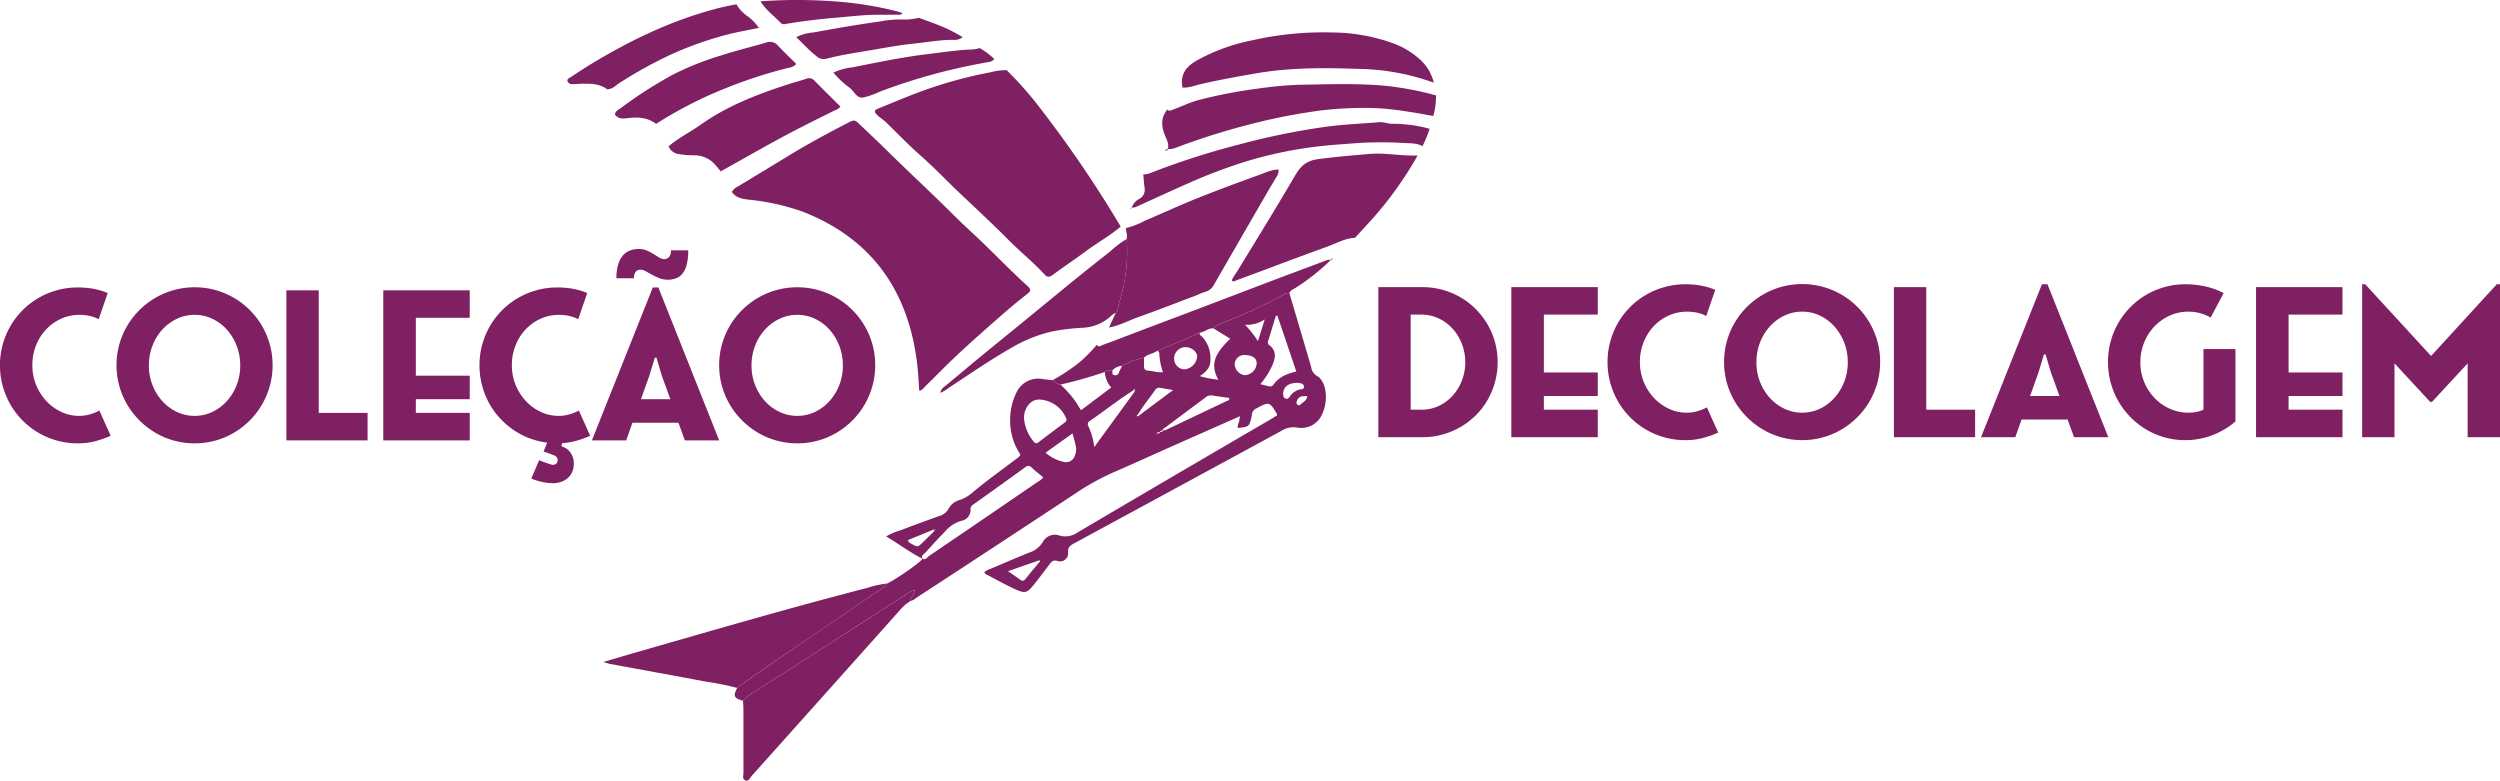 <svg xmlns="http://www.w3.org/2000/svg" width="650.211" height="203.04" viewBox="0 0 650.211 203.04">
  <g id="Grupo_9297" data-name="Grupo 9297" transform="translate(-91.03 304.844)">
    <path id="Caminho_16616" data-name="Caminho 16616" d="M431.033-201.79c-1.659-.171-2.412.215-2.74,1.381a.7.7,0,0,0,.121.758c.216.22.548.309.731.117.682-.7,1.776-1.068,1.888-2.256m-16.18-18.584a28.438,28.438,0,0,1,3.355,4.247c.627-2.01,1.125-3.6,1.762-5.638a8.418,8.418,0,0,1-5.117,1.391m13.66,15.1c-2.44-.045-3.812,1.17-3.745,2.969.018.506.131.977.66,1.152.462.153.771-.17,1.031-.5a4.2,4.2,0,0,1,2.982-1.96c.35-.027.691-.085.718-.543a.866.866,0,0,0-.623-.941,5.751,5.751,0,0,0-1.023-.175M353.2-156.289c1.26.879,2.171,1.479,3.041,2.134.587.44,1.022.52,1.538-.139,1.22-1.551,2.5-3.054,3.754-4.579-.054-.085-.112-.174-.166-.26-2.606.906-5.211,1.817-8.167,2.844m61.915-56.2a2.551,2.551,0,0,0-2.956,2.148,2.993,2.993,0,0,0,2.624,3.081,3.27,3.27,0,0,0,3.085-2.946c.094-1.341-.9-2.166-2.753-2.283m-15.9,3.7a3.679,3.679,0,0,0,3.184-3.422c-.072-1.238-1.637-2.4-3.153-2.341a2.936,2.936,0,0,0-2.834,3.117,2.744,2.744,0,0,0,2.8,2.646M362.971-187.1a10.606,10.606,0,0,0,4.664,2.373,2.379,2.379,0,0,0,2.937-1.583,4.187,4.187,0,0,0,.238-2.61c-.211-.987-.5-1.956-.834-3.207-2.386,1.713-4.624,3.323-7.005,5.027m60.282-35.684-.4.108c-.637,2.09-1.265,4.18-1.92,6.265-.152.471-.341.892.166,1.274,2.014,1.5,1.673,3.368.839,5.327a20.509,20.509,0,0,1-3.113,4.875c.79.2,1.449.377,2.113.525a1.084,1.084,0,0,0,1.278-.363c1.417-2.027,3.547-2.893,5.969-3.436-1.678-4.946-3.3-9.758-4.933-14.575M357.4-195.718a10.606,10.606,0,0,0,2.512,5.754.744.744,0,0,0,1.2.152q3.41-2.6,6.852-5.153c.57-.421.52-.793.224-1.367a7.862,7.862,0,0,0-6.318-4.552,3.434,3.434,0,0,0-3.122,1.076,5.255,5.255,0,0,0-1.35,4.09m4.933,15c-1.031-.861-2.013-1.6-2.9-2.448-.579-.552-1-.709-1.713-.184-4.476,3.256-8.983,6.467-13.49,9.682a1.445,1.445,0,0,0-.78,1.314,2.831,2.831,0,0,1-2.364,2.956,9.125,9.125,0,0,0-4.35,2.883q-2.494,2.577-4.892,5.247c-.422.467-1.413,1.027-.915,1.6.65.749,1.3-.283,1.838-.651q14.162-9.606,28.276-19.283a3.244,3.244,0,0,0,1.291-1.113m24.908-16.041c2.866-2.139,5.736-4.278,8.906-6.642-1.408-.233-2.386-.385-3.359-.565a1.242,1.242,0,0,0-1.372.624c-1.457,2.116-3.144,4.081-4.417,6.327-.211.054-.39.193-.233.386s.331-.018.475-.13m-53.34,29.625q-3.39,1.386-6.776,2.767a1.741,1.741,0,0,0,1.013.969c1.579.9,1.588.888,2.929-.417.87-.848,1.74-1.7,2.614-2.556.238-.234.543-.444.2-.8.126.265.3.2.462.05a.273.273,0,0,0-.063-.126c-.13.032-.255.072-.381.112M386.219-203.8l-.511.551c-3.88,2.431-7.458,5.306-11.234,7.884a.959.959,0,0,0-.377,1.373,18.076,18.076,0,0,1,1.538,5.421c3.633-4.982,7.041-9.668,10.449-14.35m5.871,10.861c.2-.027.39-.058.583-.089.17-.5.883-.247,1.054-.749a1.6,1.6,0,0,0,.964-.269q7.776-3.7,15.557-7.391c.269-.13.7-.143.628-.8-1.489-.206-3.018-.4-4.543-.636a2.147,2.147,0,0,0-1.686.56c-3.512,2.624-7.028,5.229-10.53,7.862-.2.148-.718.246-.359.717-.556-.3-.762.332-1.166.431-.3-.081-.422.121-.529.34-.193.081-.22.157-.076.184.022,0,.067-.1.1-.157m-70.247,38.994c2.251-1.009,8.4-5.287,9.279-6.449-3.27-1.641-6.18-3.852-9.49-5.821a16.806,16.806,0,0,1,3.722-1.583q4.979-1.9,9.992-3.677a3.987,3.987,0,0,0,2.507-1.893,4.477,4.477,0,0,1,2.794-2.274,9.859,9.859,0,0,0,3.52-2.04c3.669-3.085,7.584-5.843,11.382-8.754a2.691,2.691,0,0,0,1.036-1.031,15.841,15.841,0,0,1-2.691-9.463,15.981,15.981,0,0,1,1.552-6.525,6.252,6.252,0,0,1,7.068-3.659c.811.116,1.628.174,2.444.26.668.39,1.152,1.1,2.013,1.157a25.442,25.442,0,0,1,5.337,6.682c2.74-2.063,5.283-3.978,7.871-5.929a6.7,6.7,0,0,1-1.669-4.032,3.147,3.147,0,0,1,1.978-.421c.063.48-.251,1.144.579,1.26.636.09.964-.229,1.17-.825a15.326,15.326,0,0,1,.78-1.619,18.844,18.844,0,0,1,5.682-2.1c0,.677.018,1.354,0,2.031-.027.776.152,1.26,1.085,1.319,1.26.08,2.48.574,3.861.394a16.069,16.069,0,0,1-.955-4.825.635.635,0,0,0-.587-.682q5.63-2.233,11.126-4.776c-.22.628.345.794.65,1.121a8.308,8.308,0,0,1,2.068,6.431c-.086,1.7-1.261,2.794-2.718,3.763a27.337,27.337,0,0,0,4.816.942c-2.659-4.646.072-7.66,3.086-10.674l-4.328-2.659c1.054-1.31,2.709-1.529,4.1-2.13a126.8,126.8,0,0,0,14.422-6.839,2.264,2.264,0,0,1,1.175-.265c1.9,6.418,3.816,12.831,5.678,19.261a3.189,3.189,0,0,0,1.659,2.409,2.182,2.182,0,0,1,.628.524c1.816,1.879,2.072,6.234.56,9.342a5.869,5.869,0,0,1-6.579,3.453,5.87,5.87,0,0,0-4.031.888q-26.841,14.591-53.694,29.141c-1.032.56-1.906.977-1.758,2.534a2.1,2.1,0,0,1-2.731,2.175c-1.086-.364-1.539.112-2.045.766-1.131,1.462-2.207,2.965-3.355,4.413-2.736,3.467-2.825,3.507-6.767,1.606-2.153-1.036-4.238-2.207-6.359-3.319a.823.823,0,0,1-.521-.614,6.09,6.09,0,0,1,1.938-.964c3.2-1.377,6.4-2.749,9.628-4.059a6.392,6.392,0,0,0,3.61-2.753,3.569,3.569,0,0,1,4.427-1.687,5.52,5.52,0,0,0,4.632-.825q25.084-14.792,50.246-29.441c.574-.337,1.13-.7,1.628-1.014,0-.206.022-.291-.005-.341-1.924-3.251-2.027-3.264-5.449-1.417a1.774,1.774,0,0,0-1.049,1.4c-.027.206-.054.408-.1.61-.592,2.691-.592,2.691-3.592,3.04-.157-.914.552-1.681.435-2.569.072-.1.229-.238.2-.283-.13-.237-.319-.157-.493-.031q-9.735,4.3-19.464,8.619c-4.179,1.857-8.328,3.785-12.534,5.579a64.135,64.135,0,0,0-10.211,5.592Q350.12-162.894,329.251-149.3a3.3,3.3,0,0,1-1.417.771c-.014-1,1.076-1.646,1.031-2.875a11.956,11.956,0,0,0-1.278.583q-14.025,9.021-28.042,18.051c-3.673,2.359-7.4,4.646-11.023,7.067-1.458.974-3.1,1.718-4.251,3.122-2.382-.7-2.606-1.189-1.525-3.332.533-.422,1.049-.87,1.605-1.256q5.388-3.734,10.8-7.449,11.934-8.146,23.885-16.283a8.838,8.838,0,0,0,2.673-2.162" fill="#7F2063"/>
    <path id="Caminho_16617" data-name="Caminho 16617" d="M330.124-203.213c-.211-2.588-.3-5.193-.646-7.763-2.458-18.683-12.023-31.962-29.814-38.868a59.564,59.564,0,0,0-13.992-3.076c-1.636-.211-3.264-.489-4.3-2a3.515,3.515,0,0,1,1.642-1.47q6.316-3.8,12.606-7.642c5.184-3.175,10.516-6.081,15.925-8.857,1.726-.884,1.8-.834,3.2.506,2.367,2.265,4.767,4.512,7.09,6.808,5.74,5.669,11.682,11.126,17.387,16.831,1.735,1.74,3.551,3.4,5.345,5.076,4.592,4.3,8.916,8.866,13.575,13.1,1.162,1.054,1.1,1.373-.188,2.373-2.646,2.045-5.176,4.22-7.687,6.426-4.816,4.238-9.624,8.48-14.171,13.014-1.453,1.449-2.9,2.906-4.368,4.342-.476.466-.848,1.1-1.6,1.206" fill="#7F2063"/>
    <path id="Caminho_16618" data-name="Caminho 16618" d="M382.5-245.925c-2.736,2.385-5.942,4.112-8.844,6.265s-5.92,4.161-8.826,6.314c-.838.619-1.43.677-2.1-.094-.04-.05-.1-.094-.143-.144-2.992-3.206-6.4-5.964-9.481-9.077-4.431-4.471-9.086-8.709-13.624-13.068-2.906-2.794-5.7-5.722-8.727-8.377-3.251-2.843-6.22-5.96-9.315-8.96-.784-.758-1.762-1.283-2.5-2.117-.605-.686-.412-1.058.328-1.359,3.224-1.309,6.435-2.655,9.682-3.915a113.337,113.337,0,0,1,19.643-5.574,15.893,15.893,0,0,1,4.242-.57,93.748,93.748,0,0,1,9.436,10.813,307.753,307.753,0,0,1,20.23,29.863" fill="#7F2063"/>
    <path id="Caminho_16619" data-name="Caminho 16619" d="M384.067-242.69c-.014-.5.188-1.018-.059-1.511-.049-.44-.1-.875-.152-1.314a21.313,21.313,0,0,0,4.911-1.915c4.574-1.938,9.085-4.023,13.691-5.871,5.3-2.121,10.66-4.1,16.032-6.04,1.642-.592,3.261-1.427,5.09-1.377v0a3.094,3.094,0,0,1-.574,1.924c-.771,1.287-1.556,2.561-2.309,3.857Q413.742-242.9,406.8-230.86a3.677,3.677,0,0,1-2.274,1.911c-.91.246-1.767.7-2.659,1.04-4.907,1.852-9.79,3.767-14.732,5.512-2.557.906-4.965,2.251-7.673,2.735q.875-1.9,1.749-3.8c.654-.623.533-1.524.775-2.287a43.711,43.711,0,0,0,2.077-16.938" fill="#7F2063"/>
    <path id="Caminho_16620" data-name="Caminho 16620" d="M459.74-264.415a95.3,95.3,0,0,1-13.674,18.566c-.87.956-1.749,1.9-2.628,2.853-2.587.125-4.812,1.435-7.162,2.282-7.879,2.843-15.709,5.835-23.566,8.741-.372.134-.83.6-1.328.036a14.993,14.993,0,0,1,1.467-2.391c5.023-8.269,10.131-16.49,15-24.849,1.413-2.431,2.933-3.848,5.866-4.256,4.511-.628,9.036-.986,13.561-1.377,4.166-.363,8.3.615,12.463.395" fill="#7F2063"/>
    <path id="Caminho_16621" data-name="Caminho 16621" d="M321.708-153.065a8.838,8.838,0,0,1-2.673,2.162q-11.926,8.166-23.885,16.284c-3.61,2.466-7.207,4.96-10.8,7.448-.556.386-1.072.835-1.605,1.256a65.127,65.127,0,0,0-8.014-1.628c-8.328-1.569-16.674-3.076-25.011-4.619-.462-.085-.91-.256-1.785-.507,3.57-1.045,6.741-1.995,9.92-2.906,19.576-5.619,39.133-11.319,58.861-16.4a23.386,23.386,0,0,1,4.991-1.086" fill="#7F2063"/>
    <path id="Caminho_16622" data-name="Caminho 16622" d="M464.511-280.045a18.253,18.253,0,0,1-.718,5.364c-2.072-.359-4.13-.771-6.211-1.063a75.193,75.193,0,0,0-8.283-.96,92.922,92.922,0,0,0-15.494.687c-4.382.618-8.723,1.385-13.015,2.372a185.059,185.059,0,0,0-24.226,7.328,3.56,3.56,0,0,1-1.8.184c.363-1.229-.234-2.252-.678-3.319-.932-2.229-1.269-4.444.3-6.565.077.062.148.13.225.192-.068-.071-.139-.143-.207-.215a.267.267,0,0,1,.2-.3c.5.507.991.184,1.507,0,2.242-.808,4.372-1.888,6.7-2.494a124.83,124.83,0,0,1,15.207-2.942,97.518,97.518,0,0,1,10.947-1.022c7.306-.112,14.62-.413,21.939.229a80.616,80.616,0,0,1,13.611,2.533" fill="#7F2063"/>
    <path id="Caminho_16623" data-name="Caminho 16623" d="M284.269-122.584c1.148-1.4,2.8-2.144,4.252-3.117,3.632-2.426,7.354-4.709,11.023-7.072q14.025-9.014,28.046-18.046a10.554,10.554,0,0,1,1.274-.583c.045,1.224-1.04,1.87-1.027,2.87a11.129,11.129,0,0,0-2.753,2.372q-19.253,21.573-38.537,43.1c-.457.511-.789,1.547-1.677,1.175-.847-.359-.466-1.337-.471-2.05-.022-5.466,0-10.938-.018-16.4,0-.749-.071-1.5-.112-2.247" fill="#7F2063"/>
    <path id="Caminho_16624" data-name="Caminho 16624" d="M398.573-282.073c-.651-3.22.807-5.324,3.493-6.907a49.5,49.5,0,0,1,14.719-5.4,84.223,84.223,0,0,1,20.521-2.027,47.648,47.648,0,0,1,16.041,2.821,20.723,20.723,0,0,1,6.665,3.929,11.758,11.758,0,0,1,3.924,6.318,60.057,60.057,0,0,0-19.54-3.587c-8.691-.3-17.4-.386-26.069,1.063-5.018.838-10.005,1.758-14.965,2.883-1.583.359-3.117,1.032-4.789.911" fill="#7F2063"/>
    <path id="Caminho_16625" data-name="Caminho 16625" d="M264.917-266.794c2.619-2.2,5.687-3.741,8.467-5.7,6.826-4.812,14.521-7.781,22.392-10.35,1.619-.529,3.274-.942,4.884-1.494a1.9,1.9,0,0,1,2.215.494c2.206,2.237,4.44,4.439,6.74,6.727a3.33,3.33,0,0,1-1.524,1.009c-5.328,2.632-10.651,5.278-15.854,8.144-4.6,2.538-9.171,5.126-13.754,7.691-.569-.673-1.107-1.382-1.717-2.014a7.046,7.046,0,0,0-5.149-2.161,25.056,25.056,0,0,1-3.874-.292,3.318,3.318,0,0,1-2.826-2.049" fill="#7F2063"/>
    <path id="Caminho_16626" data-name="Caminho 16626" d="M376.289-215.166c.533.8,1.157.175,1.632,0,3.067-1.108,6.108-2.31,9.162-3.462,5.032-1.906,10.064-3.79,15.091-5.7,6.363-2.413,12.718-4.853,19.082-7.265,4.713-1.785,9.431-3.543,14.144-5.31a3.373,3.373,0,0,1,1.785-.359,56.567,56.567,0,0,1-9.1,7.225c-.606.417-1.39.623-1.718,1.385a2.249,2.249,0,0,0-1.179.265,126.942,126.942,0,0,1-14.418,6.835c-1.4.6-3.054.825-4.108,2.13-1.355-.18-2.3.982-3.574,1.081q-5.49,2.549-11.127,4.776c-1.049.749-2.471.78-3.4,1.762a18.711,18.711,0,0,0-5.682,2.1,3.763,3.763,0,0,0-2.525,1.18,3.162,3.162,0,0,0-1.982.426,110.809,110.809,0,0,1-11.534,3.278c-.861-.054-1.35-.767-2.018-1.157a52.093,52.093,0,0,0,6.767-4.462,39.108,39.108,0,0,0,4.7-4.731" fill="#7F2063"/>
    <path id="Caminho_16627" data-name="Caminho 16627" d="M461.006-266.824c-1.471-.83-3.162-.74-4.718-.816a97.986,97.986,0,0,0-12.31.013c-3.848.305-7.714.52-11.561,1.045a106.219,106.219,0,0,0-18.1,3.974,142.874,142.874,0,0,0-14.14,5.39c-4.494,1.982-8.956,4.045-13.427,6.086a2.934,2.934,0,0,1-1.386.278,4.2,4.2,0,0,1,1.969-2.261,2.676,2.676,0,0,0,1.377-2.924c-.139-1.143-.229-2.3-.341-3.448a4.439,4.439,0,0,0,1.789-.328,199.132,199.132,0,0,1,23.3-7.489,184.229,184.229,0,0,1,22.715-4.61c4.52-.592,9.054-.78,13.579-1.148,1.26-.1,2.408.475,3.637.421a35.059,35.059,0,0,1,9.454,1.3,32.089,32.089,0,0,1-1.839,4.512" fill="#7F2063"/>
    <path id="Caminho_16628" data-name="Caminho 16628" d="M384.067-242.69a43.711,43.711,0,0,1-2.077,16.938c-.242.758-.121,1.664-.775,2.287a3.266,3.266,0,0,0-1.332.9,11.629,11.629,0,0,1-7.248,2.965,58.77,58.77,0,0,0-8.126.991A38.024,38.024,0,0,0,353.93-214.3c-5.57,3.207-10.866,6.848-16.225,10.378a8.97,8.97,0,0,1-2.108,1.251,2.336,2.336,0,0,1,1.1-1.632c3.041-2.512,6.055-5.064,9.1-7.566,4.2-3.453,8.431-6.875,12.642-10.319,4.054-3.314,8.09-6.655,12.157-9.951q4.515-3.666,9.1-7.234a26.152,26.152,0,0,1,4.364-3.314" fill="#7F2063"/>
    <path id="Caminho_16629" data-name="Caminho 16629" d="M250.965-275.062c.117-.964,1-1.282,1.615-1.74a110.107,110.107,0,0,1,13.6-8.7,75.991,75.991,0,0,1,12.333-4.9c3.883-1.282,7.861-2.21,11.781-3.363a2.7,2.7,0,0,1,3.1.812c1.529,1.632,3.157,3.175,4.735,4.744a3.391,3.391,0,0,1-2.143,1.032,125.4,125.4,0,0,0-16.692,5.462,107.485,107.485,0,0,0-17.62,9.086c-2.229-1.695-4.772-1.816-7.4-1.485-1.242.157-2.457.265-3.305-.946" fill="#7F2063"/>
    <path id="Caminho_16630" data-name="Caminho 16630" d="M282.577-303.716a9.377,9.377,0,0,0,2.906,3.1,12.165,12.165,0,0,1,2.906,3.027c-2.6.534-5.04.969-7.449,1.547a90.477,90.477,0,0,0-15.032,5.211,111.98,111.98,0,0,0-13.781,7.584c-1.027.632-1.83,1.686-3.211,1.61-1.938-1.449-4.193-1.471-6.458-1.422-.888.022-1.771.09-2.659.1a1.158,1.158,0,0,1-1.144-.727c-.224-.614.354-.807.731-1.049,1.888-1.229,3.763-2.48,5.691-3.642,9.92-5.978,20.284-10.969,31.509-14.01a60.94,60.94,0,0,1,5.991-1.327" fill="#7F2063"/>
    <path id="Caminho_16631" data-name="Caminho 16631" d="M341.4-295.177a3.161,3.161,0,0,1-2.081.709c-3.489-.081-6.911.588-10.355.933-3.978.4-7.924,1.152-11.871,1.816-3.749.632-7.507,1.2-11.193,2.171a2.713,2.713,0,0,1-2.453-.628c-1.911-1.458-3.453-3.247-5.324-4.992a12.016,12.016,0,0,1,4.472-1.237c5.74-1.041,11.489-2.063,17.27-2.844a27.9,27.9,0,0,1,6.5-.515,15.494,15.494,0,0,0,3.637-.453c1.754.65,3.525,1.255,5.247,1.964a37.722,37.722,0,0,1,6.149,3.076" fill="#7F2063"/>
    <path id="Caminho_16632" data-name="Caminho 16632" d="M349.632-289.481a2.382,2.382,0,0,1-1.6.8,152.952,152.952,0,0,0-28.123,7.655,20.793,20.793,0,0,1-4.426,1.552c-1.781.233-2.332-1.821-3.619-2.633a25.234,25.234,0,0,1-4.077-3.857,15.339,15.339,0,0,1,4.834-1.345c6.6-1.3,13.172-2.691,19.863-3.489,3.847-.458,7.668-1.072,11.548-1.184a10.918,10.918,0,0,0,1.8-.35,17.936,17.936,0,0,1,3.8,2.852" fill="#7F2063"/>
    <path id="Caminho_16633" data-name="Caminho 16633" d="M325.779-301.4c-.413.5-.991.372-1.521.377q-2.562.02-5.121.018c-3.476,0-6.911.453-10.359.74-4.534.376-9.041.91-13.522,1.677a1.227,1.227,0,0,1-1.152-.278c-1.758-1.879-3.929-3.368-5.274-5.633a129.93,129.93,0,0,1,18.019-.067,92.1,92.1,0,0,1,17.786,2.749c.39.1.762.278,1.144.417" fill="#7F2063"/>
    <path id="Caminho_16634" data-name="Caminho 16634" d="M394.778-266.146c-.094.395-.386.5-.74.511a1.161,1.161,0,0,1,.74-.511" fill="#7F2063"/>
    <path id="Caminho_16635" data-name="Caminho 16635" d="M385.367-250.859l-.309.417a.352.352,0,0,1,.309-.417" fill="#7F2063"/>
    <path id="Caminho_16636" data-name="Caminho 16636" d="M394.4-276.039c.068.071.139.143.207.215-.072-.067-.148-.13-.224-.193Z" fill="#7F2063"/>
    <path id="Caminho_16637" data-name="Caminho 16637" d="M437.158-237.241a.6.6,0,0,1,.5-.426.559.559,0,0,1-.5.426" fill="#7F2063"/>
    <path id="Caminho_16638" data-name="Caminho 16638" d="M333.907-167.138a3.811,3.811,0,0,1,.377-.108c.013,0,.076.112.067.121-.17.153-.336.216-.466-.058a.3.3,0,0,0,.022.045" fill="#7F2063"/>
    <path id="Caminho_16639" data-name="Caminho 16639" d="M391.956-192.057c-.035.054-.08.162-.1.157-.143-.031-.116-.1.077-.184Z" fill="#7F2063"/>
    <path id="Caminho_16640" data-name="Caminho 16640" d="M423.581-260.718c.032-.059.077-.166.1-.162C423.815-260.848,423.779-260.785,423.581-260.718Z" fill="#7F2063"/>
    <g id="Grupo_9294" data-name="Grupo 9294">
      <g id="Grupo_9293" data-name="Grupo 9293">
        <path id="Caminho_16641" data-name="Caminho 16641" d="M111.226-230.079a22.55,22.55,0,0,1,4.134.349,18.68,18.68,0,0,1,3.685,1.1l-2.34,6.8a10.032,10.032,0,0,0-2.453-.872,13.023,13.023,0,0,0-2.627-.249,11.291,11.291,0,0,0-4.682,1,12.216,12.216,0,0,0-3.885,2.752,13.092,13.092,0,0,0-2.64,4.159,13.735,13.735,0,0,0-.971,5.192,13.444,13.444,0,0,0,.971,5.1,13.6,13.6,0,0,0,2.64,4.183,12.6,12.6,0,0,0,3.885,2.839,10.839,10.839,0,0,0,4.682,1.046,9.888,9.888,0,0,0,2.727-.374,14.058,14.058,0,0,0,2.527-1l2.938,6.55a27.263,27.263,0,0,1-4.1,1.431,17.79,17.79,0,0,1-4.5.536,19.955,19.955,0,0,1-5.379-.722,20.135,20.135,0,0,1-4.831-2.042,20.381,20.381,0,0,1-4.084-3.163,19.826,19.826,0,0,1-3.15-4.1,20.573,20.573,0,0,1-2.03-4.869,20.31,20.31,0,0,1-.722-5.428,20.047,20.047,0,0,1,.722-5.4,20.432,20.432,0,0,1,2.03-4.831,20,20,0,0,1,3.15-4.084,20.036,20.036,0,0,1,4.084-3.151,20.47,20.47,0,0,1,4.831-2.029A19.955,19.955,0,0,1,111.226-230.079Z" fill="#7F2063"/>
        <path id="Caminho_16642" data-name="Caminho 16642" d="M141.657-230.129a20.052,20.052,0,0,1,5.4.722,20.4,20.4,0,0,1,4.843,2.042A20.267,20.267,0,0,1,156-224.2a20.23,20.23,0,0,1,3.163,4.1,20.384,20.384,0,0,1,2.042,4.844,20.007,20.007,0,0,1,.722,5.4,20.046,20.046,0,0,1-.722,5.391,20.316,20.316,0,0,1-2.042,4.856A20.507,20.507,0,0,1,156-195.5a20.346,20.346,0,0,1-4.1,3.187,20.065,20.065,0,0,1-4.843,2.055,20.053,20.053,0,0,1-5.4.722,20.088,20.088,0,0,1-5.392-.722,19.983,19.983,0,0,1-4.855-2.055,20.63,20.63,0,0,1-4.11-3.187,20.624,20.624,0,0,1-3.187-4.109,19.988,19.988,0,0,1-2.054-4.856,20.047,20.047,0,0,1-.723-5.391,20.008,20.008,0,0,1,.723-5.4,20.053,20.053,0,0,1,2.054-4.844,20.345,20.345,0,0,1,3.187-4.1,20.551,20.551,0,0,1,4.11-3.163,20.309,20.309,0,0,1,4.855-2.042A20.088,20.088,0,0,1,141.657-230.129Zm0,33.444a10.541,10.541,0,0,0,4.619-1.033,12.027,12.027,0,0,0,3.761-2.815,13.52,13.52,0,0,0,2.54-4.158,13.817,13.817,0,0,0,.933-5.093,14.081,14.081,0,0,0-.933-5.142,13.485,13.485,0,0,0-2.54-4.184,12.052,12.052,0,0,0-3.761-2.813,10.541,10.541,0,0,0-4.619-1.034,10.62,10.62,0,0,0-4.632,1.034,12.138,12.138,0,0,0-3.785,2.813,13.329,13.329,0,0,0-2.553,4.184,14.082,14.082,0,0,0-.934,5.142,13.818,13.818,0,0,0,.934,5.093,13.363,13.363,0,0,0,2.553,4.158,12.113,12.113,0,0,0,3.785,2.815A10.619,10.619,0,0,0,141.657-196.685Z" fill="#7F2063"/>
        <path id="Caminho_16643" data-name="Caminho 16643" d="M165.513-190.31v-39.022h8.417v31.875h12.7v7.147Z" fill="#7F2063"/>
        <path id="Caminho_16644" data-name="Caminho 16644" d="M190.714-190.31v-39.022H213.2v7.147h-14.02v15.041H213.2v6.126h-14.02v3.561H213.2v7.147Z" fill="#7F2063"/>
        <path id="Caminho_16645" data-name="Caminho 16645" d="M235.937-230.079a22.55,22.55,0,0,1,4.134.349,18.68,18.68,0,0,1,3.685,1.1l-2.34,6.8a10.032,10.032,0,0,0-2.453-.872,13.026,13.026,0,0,0-2.628-.249,11.29,11.29,0,0,0-4.681,1,12.216,12.216,0,0,0-3.885,2.752,13.091,13.091,0,0,0-2.64,4.159,13.735,13.735,0,0,0-.971,5.192,13.444,13.444,0,0,0,.971,5.1,13.6,13.6,0,0,0,2.64,4.183,12.6,12.6,0,0,0,3.885,2.839,10.838,10.838,0,0,0,4.681,1.046,9.878,9.878,0,0,0,2.727-.374,14.038,14.038,0,0,0,2.528-1l2.938,6.55a28.852,28.852,0,0,1-3.536,1.282,17.52,17.52,0,0,1-3.785.635l-.124.847a4.191,4.191,0,0,1,2.4,1.718,5.035,5.035,0,0,1,.785,2.789,5.267,5.267,0,0,1-.411,2.117,4.479,4.479,0,0,1-1.145,1.594,5.215,5.215,0,0,1-1.719,1,6.415,6.415,0,0,1-2.154.348,11.778,11.778,0,0,1-1.382-.087q-.735-.087-1.481-.249t-1.457-.386a11.239,11.239,0,0,1-1.308-.5l2.042-4.756q.846.348,1.495.572t1.394.474a2.251,2.251,0,0,0,.722.149,1.16,1.16,0,0,0,.735-.224,1.1,1.1,0,0,0,.386-.548,1.166,1.166,0,0,0-.05-1,1.588,1.588,0,0,0-.971-.747c-.283-.1-.573-.208-.872-.324s-.573-.216-.822-.3c-.3-.116-.589-.224-.871-.323l.946-2.291a20.447,20.447,0,0,1-4.769-1.208,19.568,19.568,0,0,1-4.233-2.266,20.826,20.826,0,0,1-3.549-3.175,19.7,19.7,0,0,1-2.714-3.923,20.4,20.4,0,0,1-1.73-4.556,20.451,20.451,0,0,1-.611-5.018,20.007,20.007,0,0,1,.722-5.4,20.432,20.432,0,0,1,2.03-4.831,20,20,0,0,1,3.15-4.084,20.035,20.035,0,0,1,4.084-3.151,20.47,20.47,0,0,1,4.831-2.029A19.955,19.955,0,0,1,235.937-230.079Z" fill="#7F2063"/>
        <path id="Caminho_16646" data-name="Caminho 16646" d="M260.814-230.079h1.445l15.813,39.769h-8.915l-1.669-4.582H255.51l-1.618,4.582h-8.915Zm-9.462-2.391a12.084,12.084,0,0,1,.46-3.6,6.477,6.477,0,0,1,1.246-2.353A4.444,4.444,0,0,1,254.9-239.7a6.533,6.533,0,0,1,2.254-.386,5.267,5.267,0,0,1,2.117.411,13.327,13.327,0,0,1,1.743.909q.8.5,1.481.909a2.589,2.589,0,0,0,1.333.411,1.643,1.643,0,0,0,.572-.112,1.577,1.577,0,0,0,.561-.374,1.907,1.907,0,0,0,.423-.7,3.218,3.218,0,0,0,.162-1.108h4.482a14.9,14.9,0,0,1-.385,3.673,6.285,6.285,0,0,1-1.084,2.353,3.9,3.9,0,0,1-1.681,1.245,6.172,6.172,0,0,1-2.2.374,5.813,5.813,0,0,1-2.191-.411,17.51,17.51,0,0,1-1.9-.9q-.885-.484-1.631-.9a2.918,2.918,0,0,0-1.395-.411,1.763,1.763,0,0,0-.548.1,1.334,1.334,0,0,0-.547.361,2,2,0,0,0-.411.7,3.113,3.113,0,0,0-.162,1.083Zm6.375,31.452h7.645l-2.217-6.126-1.394-4.682h-.424l-1.419,4.682Z" fill="#7F2063"/>
        <path id="Caminho_16647" data-name="Caminho 16647" d="M298.392-230.129a20.046,20.046,0,0,1,5.4.722,20.377,20.377,0,0,1,4.843,2.042,20.246,20.246,0,0,1,4.1,3.163,20.262,20.262,0,0,1,3.162,4.1,20.384,20.384,0,0,1,2.042,4.844,20.008,20.008,0,0,1,.723,5.4,20.047,20.047,0,0,1-.723,5.391,20.316,20.316,0,0,1-2.042,4.856,20.54,20.54,0,0,1-3.162,4.109,20.324,20.324,0,0,1-4.1,3.187,20.048,20.048,0,0,1-4.843,2.055,20.047,20.047,0,0,1-5.4.722A20.093,20.093,0,0,1,293-190.26a20,20,0,0,1-4.855-2.055,20.6,20.6,0,0,1-4.109-3.187,20.629,20.629,0,0,1-3.188-4.109,19.987,19.987,0,0,1-2.054-4.856,20.046,20.046,0,0,1-.722-5.391,20.007,20.007,0,0,1,.722-5.4,20.052,20.052,0,0,1,2.054-4.844,20.35,20.35,0,0,1,3.188-4.1,20.516,20.516,0,0,1,4.109-3.163A20.327,20.327,0,0,1,293-229.407,20.093,20.093,0,0,1,298.392-230.129Zm0,33.444a10.537,10.537,0,0,0,4.619-1.033,12.016,12.016,0,0,0,3.761-2.815,13.52,13.52,0,0,0,2.54-4.158,13.818,13.818,0,0,0,.934-5.093,14.082,14.082,0,0,0-.934-5.142,13.485,13.485,0,0,0-2.54-4.184,12.04,12.04,0,0,0-3.761-2.813,10.538,10.538,0,0,0-4.619-1.034,10.626,10.626,0,0,0-4.632,1.034,12.138,12.138,0,0,0-3.785,2.813,13.348,13.348,0,0,0-2.553,4.184,14.081,14.081,0,0,0-.933,5.142,13.817,13.817,0,0,0,.933,5.093,13.381,13.381,0,0,0,2.553,4.158,12.113,12.113,0,0,0,3.785,2.815A10.625,10.625,0,0,0,298.392-196.685Z" fill="#7F2063"/>
      </g>
    </g>
    <g id="Grupo_9296" data-name="Grupo 9296">
      <g id="Grupo_9295" data-name="Grupo 9295">
        <path id="Caminho_16648" data-name="Caminho 16648" d="M449.51-230.163h11.506a19.347,19.347,0,0,1,5.216.7,19.822,19.822,0,0,1,4.682,1.967,19.11,19.11,0,0,1,3.947,3.051A19.7,19.7,0,0,1,477.9-220.5a19.207,19.207,0,0,1,1.956,4.669,19.66,19.66,0,0,1,.685,5.217,19.291,19.291,0,0,1-.7,5.192,19.914,19.914,0,0,1-1.955,4.669,18.949,18.949,0,0,1-3.038,3.935,19.391,19.391,0,0,1-3.948,3.025,19.83,19.83,0,0,1-4.669,1.955,19.346,19.346,0,0,1-5.216.7H449.51Zm8.418,31.875h2.789a10.426,10.426,0,0,0,4.519-.983,11.387,11.387,0,0,0,3.611-2.677,12.648,12.648,0,0,0,2.4-3.935,12.937,12.937,0,0,0,.871-4.731,13.107,13.107,0,0,0-.884-4.806,12.569,12.569,0,0,0-2.415-3.947,11.462,11.462,0,0,0-3.611-2.665,10.391,10.391,0,0,0-4.494-.984h-2.789Z" fill="#7F2063"/>
        <path id="Caminho_16649" data-name="Caminho 16649" d="M484.1-191.141v-39.022h22.486v7.147h-14.02v15.041h14.02v6.126h-14.02v3.561h14.02v7.147Z" fill="#7F2063"/>
        <path id="Caminho_16650" data-name="Caminho 16650" d="M529.322-230.91a22.639,22.639,0,0,1,4.134.349,18.762,18.762,0,0,1,3.686,1.1l-2.341,6.8a10.034,10.034,0,0,0-2.453-.872,13.089,13.089,0,0,0-2.627-.249,11.31,11.31,0,0,0-4.682,1,12.232,12.232,0,0,0-3.885,2.752,13.082,13.082,0,0,0-2.639,4.159,13.716,13.716,0,0,0-.972,5.192,13.422,13.422,0,0,0,.972,5.1,13.579,13.579,0,0,0,2.639,4.184,12.6,12.6,0,0,0,3.885,2.838,10.828,10.828,0,0,0,4.682,1.046,9.871,9.871,0,0,0,2.726-.373,14.039,14.039,0,0,0,2.528-1l2.939,6.549a27.254,27.254,0,0,1-4.1,1.432,17.783,17.783,0,0,1-4.494.535,19.915,19.915,0,0,1-5.379-.722,20.072,20.072,0,0,1-4.831-2.042,20.375,20.375,0,0,1-4.084-3.162,19.828,19.828,0,0,1-3.149-4.1,20.483,20.483,0,0,1-2.03-4.868,20.272,20.272,0,0,1-.722-5.429,20.007,20.007,0,0,1,.722-5.4,20.366,20.366,0,0,1,2.03-4.831,19.99,19.99,0,0,1,3.149-4.084,20.066,20.066,0,0,1,4.084-3.15,20.447,20.447,0,0,1,4.831-2.029A19.915,19.915,0,0,1,529.322-230.91Z" fill="#7F2063"/>
        <path id="Caminho_16651" data-name="Caminho 16651" d="M559.753-230.959a20,20,0,0,1,5.4.722A20.367,20.367,0,0,1,570-228.2a20.3,20.3,0,0,1,4.1,3.162,20.329,20.329,0,0,1,3.163,4.1,20.444,20.444,0,0,1,2.041,4.844,20.007,20.007,0,0,1,.722,5.4,20.041,20.041,0,0,1-.722,5.391,20.366,20.366,0,0,1-2.041,4.857,20.574,20.574,0,0,1-3.163,4.108,20.343,20.343,0,0,1-4.1,3.187,20,20,0,0,1-4.844,2.055,19.994,19.994,0,0,1-5.4.722,20.052,20.052,0,0,1-5.392-.722,19.961,19.961,0,0,1-4.855-2.055,20.594,20.594,0,0,1-4.11-3.187,20.692,20.692,0,0,1-3.187-4.108,20.039,20.039,0,0,1-2.055-4.857,20.079,20.079,0,0,1-.721-5.391,20.046,20.046,0,0,1,.721-5.4,20.114,20.114,0,0,1,2.055-4.844,20.446,20.446,0,0,1,3.187-4.1,20.546,20.546,0,0,1,4.11-3.162,20.327,20.327,0,0,1,4.855-2.042A20.053,20.053,0,0,1,559.753-230.959Zm0,33.443a10.541,10.541,0,0,0,4.619-1.033,12.016,12.016,0,0,0,3.761-2.814,13.543,13.543,0,0,0,2.54-4.158,13.825,13.825,0,0,0,.933-5.093,14.09,14.09,0,0,0-.933-5.143,13.48,13.48,0,0,0-2.54-4.183,12.016,12.016,0,0,0-3.761-2.814,10.541,10.541,0,0,0-4.619-1.034,10.62,10.62,0,0,0-4.632,1.034,12.125,12.125,0,0,0-3.785,2.814,13.324,13.324,0,0,0-2.553,4.183,14.09,14.09,0,0,0-.933,5.143,13.825,13.825,0,0,0,.933,5.093,13.385,13.385,0,0,0,2.553,4.158,12.125,12.125,0,0,0,3.785,2.814A10.619,10.619,0,0,0,559.753-197.516Z" fill="#7F2063"/>
        <path id="Caminho_16652" data-name="Caminho 16652" d="M583.609-191.141v-39.022h8.417v31.875h12.7v7.147Z" fill="#7F2063"/>
        <path id="Caminho_16653" data-name="Caminho 16653" d="M622.108-230.91h1.445l15.812,39.769h-8.914l-1.669-4.582H616.8l-1.619,4.582h-8.915Zm-3.087,29.061h7.645l-2.217-6.126-1.394-4.681h-.424l-1.419,4.681Z" fill="#7F2063"/>
        <path id="Caminho_16654" data-name="Caminho 16654" d="M659.362-230.91a24.148,24.148,0,0,1,5.255.56,19.323,19.323,0,0,1,4.756,1.731l-3.387,6.375a11.067,11.067,0,0,0-2.739-1.145,11.579,11.579,0,0,0-3.038-.4,11.649,11.649,0,0,0-4.869,1.034,12.626,12.626,0,0,0-3.971,2.814,13.344,13.344,0,0,0-2.678,4.183,13.444,13.444,0,0,0-.983,5.143,13.192,13.192,0,0,0,.983,5.093,13.411,13.411,0,0,0,2.678,4.158,12.626,12.626,0,0,0,3.971,2.814,11.648,11.648,0,0,0,4.869,1.033,10.423,10.423,0,0,0,2.217-.212,7.587,7.587,0,0,0,1.693-.56v-15.763h8.317v18.826a20.387,20.387,0,0,1-5.989,3.561,19.479,19.479,0,0,1-7.085,1.295,19.675,19.675,0,0,1-5.341-.722,19.6,19.6,0,0,1-4.806-2.055,20.25,20.25,0,0,1-4.059-3.187,20.38,20.38,0,0,1-3.138-4.108A20.3,20.3,0,0,1,640-205.3a20.4,20.4,0,0,1-.709-5.391,20.364,20.364,0,0,1,.709-5.4,20.131,20.131,0,0,1,2.018-4.831,20.258,20.258,0,0,1,3.138-4.084,19.86,19.86,0,0,1,4.059-3.15,20.245,20.245,0,0,1,4.806-2.029A19.676,19.676,0,0,1,659.362-230.91Z" fill="#7F2063"/>
        <path id="Caminho_16655" data-name="Caminho 16655" d="M677.79-191.141v-39.022h22.487v7.147h-14.02v15.041h14.02v6.126h-14.02v3.561h14.02v7.147Z" fill="#7F2063"/>
        <path id="Caminho_16656" data-name="Caminho 16656" d="M705.382-191.141V-230.91h.8l17.133,18.652L740.4-230.91h.846v39.769h-8.417v-19.2l-9.263,10.01h-.5L713.8-210.34v19.2Z" fill="#7F2063"/>
      </g>
    </g>
  </g>
</svg>
